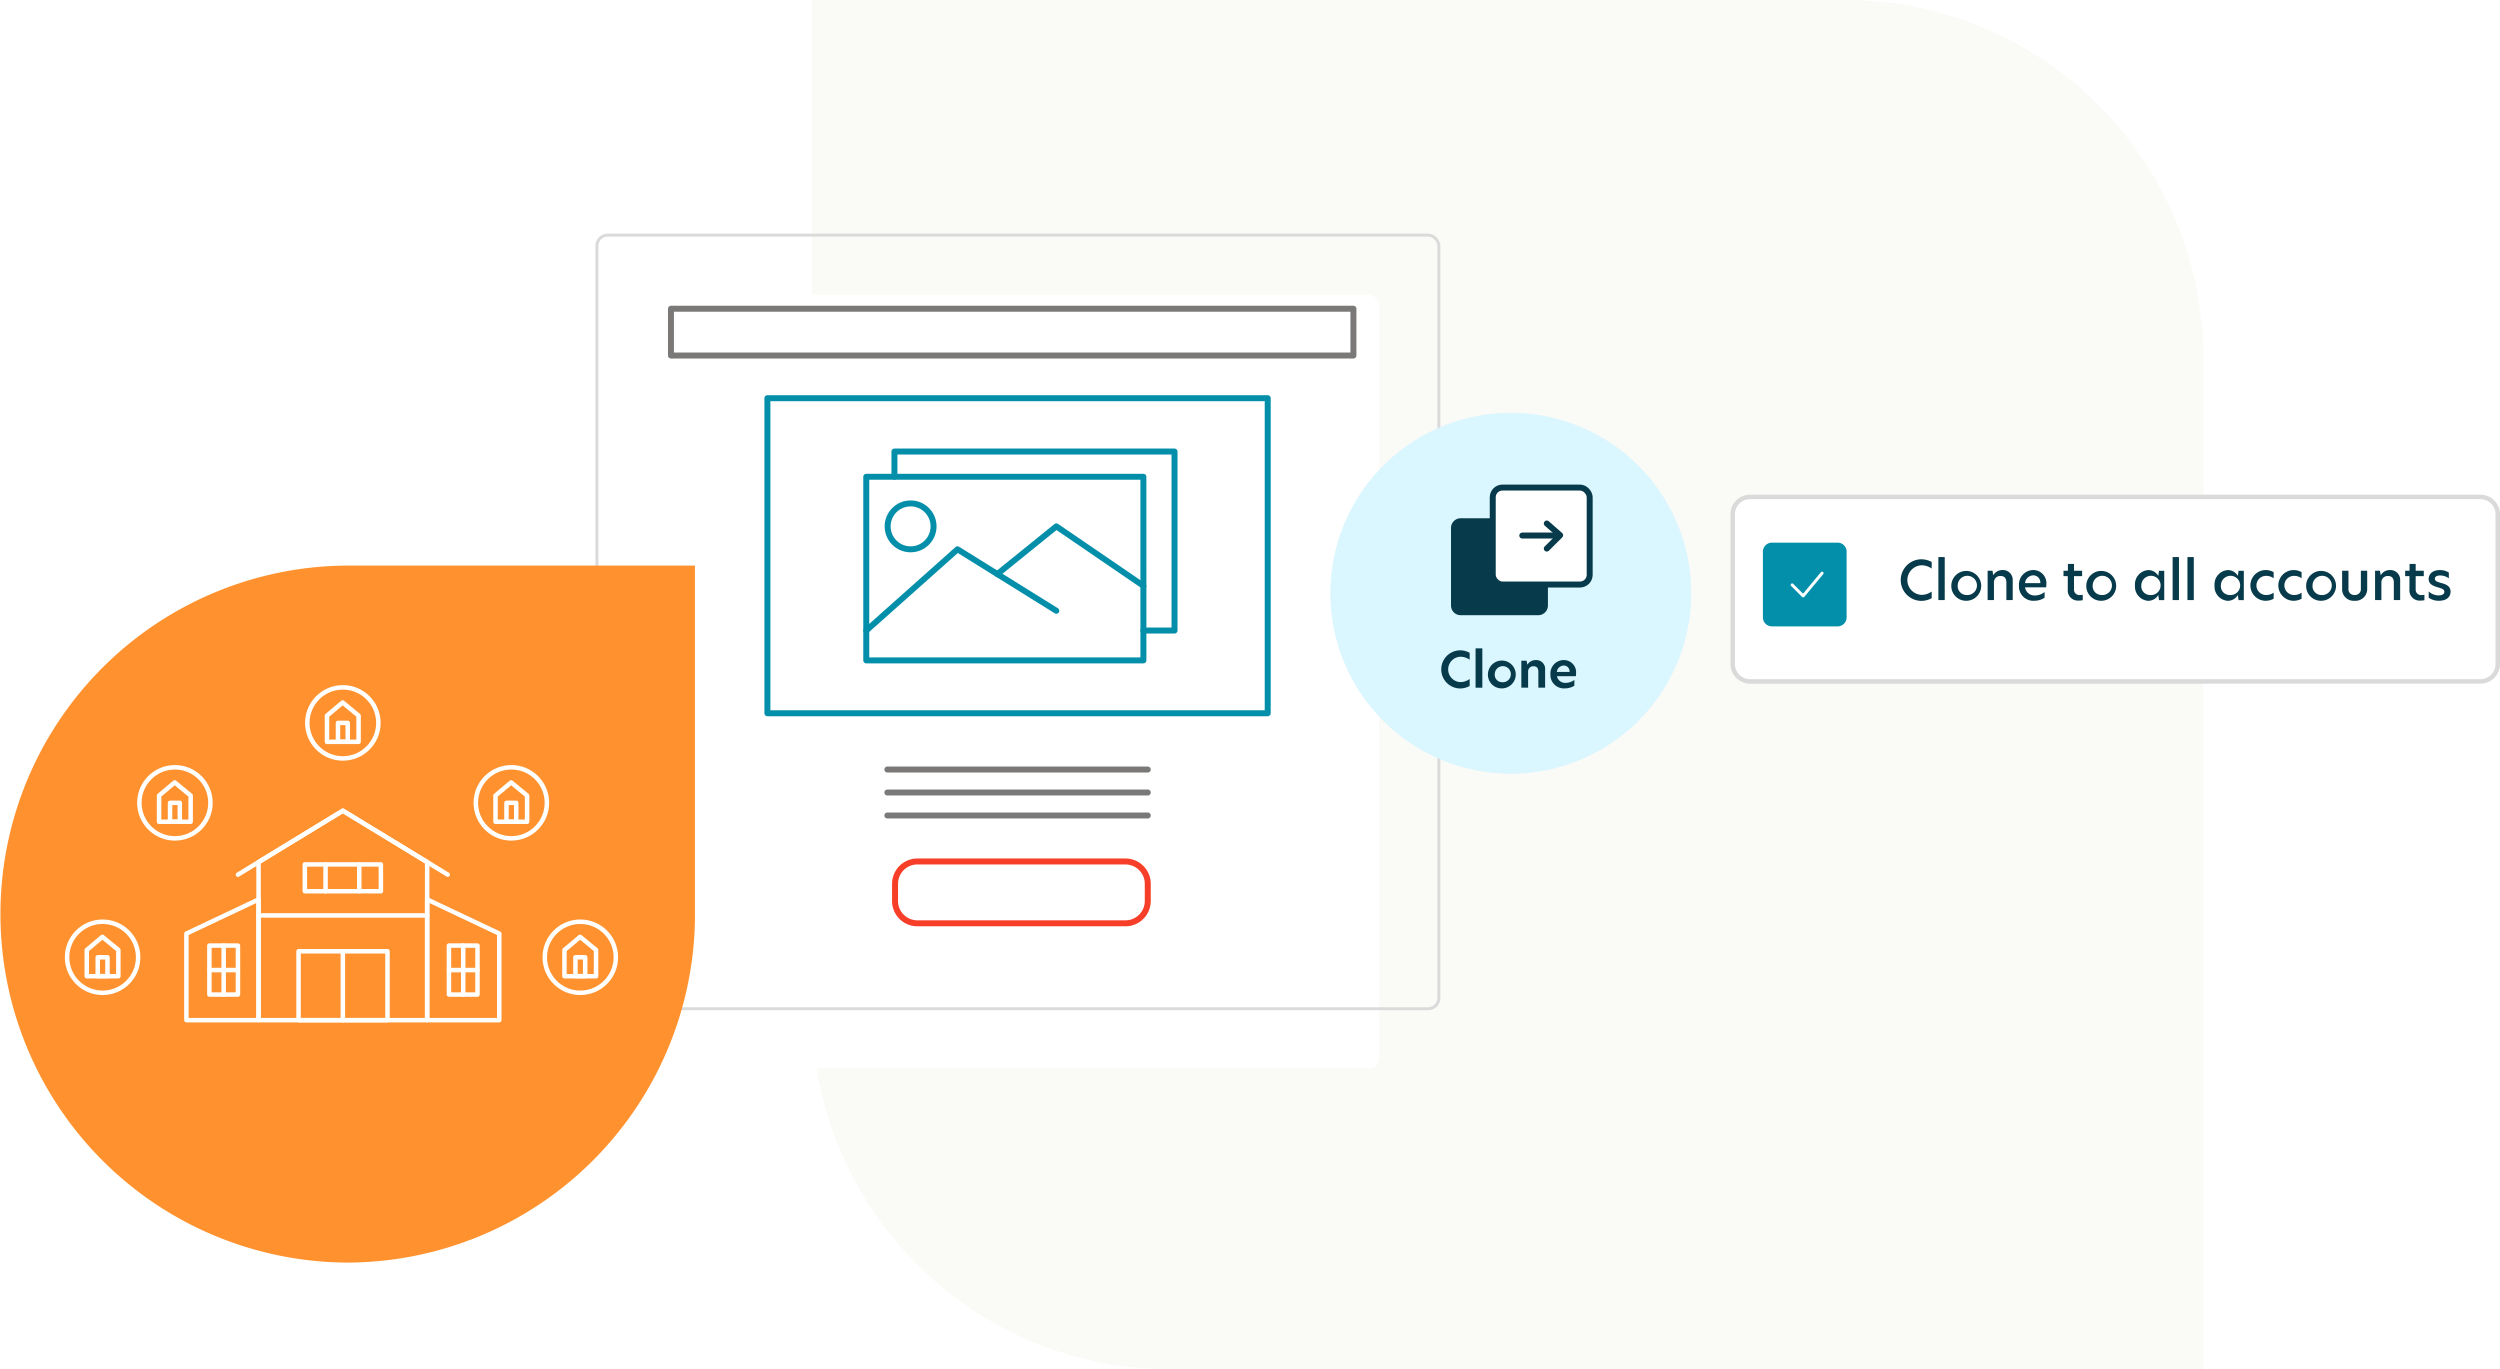 <svg xmlns="http://www.w3.org/2000/svg" xmlns:xlink="http://www.w3.org/1999/xlink" width="418.465" height="229.219" viewBox="0 0 418.465 229.219">
  <defs>
    <clipPath id="clip-path">
      <rect id="Rectangle_20619" data-name="Rectangle 20619" width="418.465" height="172.236" fill="none"/>
    </clipPath>
    <filter id="Path_17775" x="67.416" y="26.854" width="185.929" height="174.491" filterUnits="userSpaceOnUse">
      <feOffset dx="-10" dy="10" input="SourceAlpha"/>
      <feGaussianBlur stdDeviation="7.5" result="blur"/>
      <feFlood flood-opacity="0.161"/>
      <feComposite operator="in" in2="blur"/>
      <feComposite in="SourceGraphic"/>
    </filter>
  </defs>
  <g id="Group_9071" data-name="Group 9071" transform="translate(-162.535 -1304.896)">
    <path id="Rectangle_20620" data-name="Rectangle 20620" d="M0,0H172.872a60,60,0,0,1,60,60V229.219a0,0,0,0,1,0,0H60a60,60,0,0,1-60-60V0A0,0,0,0,1,0,0Z" transform="translate(298.465 1304.896)" fill="#fafaf7"/>
    <g id="Group_9057" data-name="Group 9057" transform="translate(162.535 1344)">
      <g id="Group_9056" data-name="Group 9056" clip-path="url(#clip-path)">
        <path id="Path_17774" data-name="Path 17774" d="M415.18,74.955H292.941a2.909,2.909,0,0,1-2.909-2.91V46.982a2.909,2.909,0,0,1,2.909-2.91H415.18a2.91,2.91,0,0,1,2.91,2.91V72.045a2.91,2.91,0,0,1-2.91,2.91" fill="#fff"/>
        <path id="Rectangle_20600" data-name="Rectangle 20600" d="M2.91,0H125.149a2.909,2.909,0,0,1,2.909,2.909V27.973a2.91,2.91,0,0,1-2.91,2.91H2.91A2.91,2.91,0,0,1,0,27.973V2.91A2.91,2.91,0,0,1,2.91,0Z" transform="translate(290.032 44.072)" fill="none" stroke="#dadada" stroke-linecap="round" stroke-linejoin="round" stroke-width="0.75"/>
        <g transform="matrix(1, 0, 0, 1, 0, -39.1)" filter="url(#Path_17775)">
          <path id="Path_17775-2" data-name="Path 17775" d="M239.057,129.742H101.7a1.787,1.787,0,0,1-1.788-1.788V2.039A1.787,1.787,0,0,1,101.7.251H239.057a1.788,1.788,0,0,1,1.788,1.788V127.954a1.788,1.788,0,0,1-1.788,1.788" transform="translate(0 39.1)" fill="#fff"/>
        </g>
        <rect id="Rectangle_20601" data-name="Rectangle 20601" width="140.929" height="129.491" rx="1.788" transform="translate(99.916 0.251)" fill="none" stroke="#dadada" stroke-miterlimit="10" stroke-width="0.5"/>
        <path id="Path_17776" data-name="Path 17776" d="M191.389,71.434H145V40.7h46.386Z" fill="none" stroke="#038fa9" stroke-linecap="round" stroke-linejoin="round" stroke-width="1"/>
        <path id="Path_17777" data-name="Path 17777" d="M191.389,66.441H196.6V36.479H149.715V40.7" fill="none" stroke="#038fa9" stroke-linecap="round" stroke-linejoin="round" stroke-width="1"/>
        <circle id="Ellipse_170" data-name="Ellipse 170" cx="3.843" cy="3.843" r="3.843" transform="translate(148.579 45.16)" fill="none" stroke="#038fa9" stroke-linecap="round" stroke-linejoin="round" stroke-width="1"/>
        <path id="Path_17778" data-name="Path 17778" d="M145,66.441l15.272-13.6,16.542,10.291" fill="none" stroke="#038fa9" stroke-linecap="round" stroke-linejoin="round" stroke-width="1"/>
        <path id="Path_17779" data-name="Path 17779" d="M166.937,56.991,176.817,49l14.572,9.958" fill="none" stroke="#038fa9" stroke-linecap="round" stroke-linejoin="round" stroke-width="1"/>
        <rect id="Rectangle_20602" data-name="Rectangle 20602" width="83.746" height="52.736" transform="translate(128.452 27.549)" fill="none" stroke="#038fa9" stroke-linecap="round" stroke-linejoin="round" stroke-width="1"/>
        <rect id="Rectangle_20603" data-name="Rectangle 20603" width="114.235" height="7.833" transform="translate(112.309 12.574)" fill="none" stroke="#7a7977" stroke-linecap="round" stroke-linejoin="round" stroke-width="1"/>
        <line id="Line_7487" data-name="Line 7487" x2="43.59" transform="translate(148.531 89.703)" fill="none" stroke="#7a7977" stroke-linecap="round" stroke-linejoin="round" stroke-width="1"/>
        <line id="Line_7488" data-name="Line 7488" x2="43.59" transform="translate(148.531 93.551)" fill="none" stroke="#7a7977" stroke-linecap="round" stroke-linejoin="round" stroke-width="1"/>
        <line id="Line_7489" data-name="Line 7489" x2="43.59" transform="translate(148.531 97.399)" fill="none" stroke="#7a7977" stroke-linecap="round" stroke-linejoin="round" stroke-width="1"/>
        <path id="Rectangle_20604" data-name="Rectangle 20604" d="M3.733,0H38.567A3.734,3.734,0,0,1,42.3,3.734V6.615a3.734,3.734,0,0,1-3.734,3.734H3.733A3.733,3.733,0,0,1,0,6.616V3.733A3.733,3.733,0,0,1,3.733,0Z" transform="translate(149.819 105.096)" fill="none" stroke="#f63e28" stroke-linecap="round" stroke-linejoin="round" stroke-width="1"/>
        <path id="Path_17780" data-name="Path 17780" d="M283.023,60.2a30.135,30.135,0,1,0-30.135,30.135A30.135,30.135,0,0,0,283.023,60.2" fill="#daf6fe" fill-rule="evenodd"/>
        <path id="Path_17781" data-name="Path 17781" d="M283.023,60.2a30.135,30.135,0,1,0-30.135,30.135A30.135,30.135,0,0,0,283.023,60.2Z" fill="none" stroke="#daf6fe" stroke-miterlimit="10" stroke-width="0.125"/>
        <path id="Path_17782" data-name="Path 17782" d="M244.342,76.137a3.195,3.195,0,0,1,0-6.387,3.359,3.359,0,0,1,1.658.419v1.157a2.64,2.64,0,0,0-1.552-.5,2.124,2.124,0,0,0,0,4.245A2.649,2.649,0,0,0,246,74.545v1.174a3.349,3.349,0,0,1-1.658.418" fill="#073a4a"/>
        <rect id="Rectangle_20605" data-name="Rectangle 20605" width="1.133" height="6.584" transform="translate(246.99 69.422)" fill="#073a4a"/>
        <path id="Path_17783" data-name="Path 17783" d="M249.06,73.748a2.328,2.328,0,1,1,2.332,2.373,2.283,2.283,0,0,1-2.332-2.373m2.332,1.338a1.347,1.347,0,1,0-1.19-1.338,1.23,1.23,0,0,0,1.19,1.338" fill="#073a4a"/>
        <path id="Path_17784" data-name="Path 17784" d="M258.629,72.993v3.013H257.5V73.338c0-.624-.279-.92-.821-.92a.861.861,0,0,0-.895.887v2.7h-1.133V71.491h.878l.124.648h.024a1.6,1.6,0,0,1,1.363-.755,1.484,1.484,0,0,1,1.593,1.609" fill="#073a4a"/>
        <path id="Path_17785" data-name="Path 17785" d="M259.52,73.765a2.24,2.24,0,0,1,2.242-2.381,2.041,2.041,0,0,1,2.043,2.283,3.068,3.068,0,0,1-.032.411h-3.161A1.406,1.406,0,0,0,262.09,75.2a2.517,2.517,0,0,0,1.437-.492v.968a2.927,2.927,0,0,1-1.568.444,2.252,2.252,0,0,1-2.439-2.357m3.2-.4a.973.973,0,0,0-.969-1.067,1.205,1.205,0,0,0-1.157,1.067Z" fill="#073a4a"/>
        <path id="Path_17786" data-name="Path 17786" d="M257.479,47.647H244.5a1.622,1.622,0,0,0-1.622,1.622V62.25a1.623,1.623,0,0,0,1.622,1.623h12.981A1.623,1.623,0,0,0,259.1,62.25V49.269a1.622,1.622,0,0,0-1.622-1.622" fill="#073a4a"/>
        <path id="Path_17787" data-name="Path 17787" d="M264.468,42.51H251.487a1.622,1.622,0,0,0-1.622,1.622V57.113a1.623,1.623,0,0,0,1.622,1.623h12.981a1.623,1.623,0,0,0,1.622-1.623V44.132a1.622,1.622,0,0,0-1.622-1.622" fill="#fff"/>
        <rect id="Rectangle_20606" data-name="Rectangle 20606" width="16.225" height="16.226" rx="1.622" transform="translate(249.865 42.51)" fill="none" stroke="#073a4a" stroke-miterlimit="10" stroke-width="1"/>
        <line id="Line_7490" data-name="Line 7490" x2="5.806" transform="translate(254.808 50.54)" fill="none" stroke="#073a4a" stroke-linecap="round" stroke-linejoin="round" stroke-width="1"/>
        <path id="Path_17788" data-name="Path 17788" d="M258.913,48.525l2.234,1.961-2.234,2.233" fill="none" stroke="#073a4a" stroke-linecap="round" stroke-linejoin="round" stroke-width="1"/>
        <path id="Path_17789" data-name="Path 17789" d="M57.99,172.236a58.344,58.344,0,0,0,58.336-57.507V55.567H57.99a58.336,58.336,0,0,0,0,116.669" fill="#ff922e"/>
        <path id="Path_17790" data-name="Path 17790" d="M71.5,105.2,57.388,96.6l-14.109,8.6v26.455H71.5Z" fill="none" stroke="#fff" stroke-linecap="round" stroke-linejoin="round" stroke-width="0.75"/>
        <path id="Path_17791" data-name="Path 17791" d="M74.947,107.3,57.388,96.6,39.829,107.3" fill="none" stroke="#fff" stroke-linecap="round" stroke-linejoin="round" stroke-width="0.75"/>
        <path id="Path_17792" data-name="Path 17792" d="M83.573,117.167,71.5,111.454v20.2H83.573Z" fill="none" stroke="#fff" stroke-linecap="round" stroke-linejoin="round" stroke-width="0.75"/>
        <path id="Path_17793" data-name="Path 17793" d="M31.2,117.167l12.076-5.713v20.2H31.2Z" fill="none" stroke="#fff" stroke-linecap="round" stroke-linejoin="round" stroke-width="0.75"/>
        <rect id="Rectangle_20607" data-name="Rectangle 20607" width="14.889" height="11.53" transform="translate(49.973 120.124)" fill="none" stroke="#fff" stroke-linecap="round" stroke-linejoin="round" stroke-width="0.75"/>
        <line id="Line_7491" data-name="Line 7491" y1="11.53" transform="translate(57.388 120.124)" fill="none" stroke="#fff" stroke-linecap="round" stroke-linejoin="round" stroke-width="0.75"/>
        <rect id="Rectangle_20608" data-name="Rectangle 20608" width="12.731" height="4.49" transform="translate(51.023 105.587)" fill="none" stroke="#fff" stroke-linecap="round" stroke-linejoin="round" stroke-width="0.75"/>
        <line id="Line_7492" data-name="Line 7492" y2="4.49" transform="translate(54.492 105.587)" fill="none" stroke="#fff" stroke-linecap="round" stroke-linejoin="round" stroke-width="0.75"/>
        <line id="Line_7493" data-name="Line 7493" y2="4.49" transform="translate(60.135 105.587)" fill="none" stroke="#fff" stroke-linecap="round" stroke-linejoin="round" stroke-width="0.75"/>
        <line id="Line_7494" data-name="Line 7494" x2="28.218" transform="translate(43.279 114.124)" fill="none" stroke="#fff" stroke-linecap="round" stroke-linejoin="round" stroke-width="0.75"/>
        <rect id="Rectangle_20609" data-name="Rectangle 20609" width="4.781" height="8.195" transform="translate(35.048 119.174)" fill="none" stroke="#fff" stroke-linecap="round" stroke-linejoin="round" stroke-width="0.75"/>
        <line id="Line_7495" data-name="Line 7495" y1="8.195" transform="translate(37.439 119.174)" fill="none" stroke="#fff" stroke-linecap="round" stroke-linejoin="round" stroke-width="0.75"/>
        <line id="Line_7496" data-name="Line 7496" x2="4.781" transform="translate(35.048 123.271)" fill="none" stroke="#fff" stroke-linecap="round" stroke-linejoin="round" stroke-width="0.75"/>
        <rect id="Rectangle_20610" data-name="Rectangle 20610" width="4.781" height="8.195" transform="translate(75.144 119.174)" fill="none" stroke="#fff" stroke-linecap="round" stroke-linejoin="round" stroke-width="0.75"/>
        <line id="Line_7497" data-name="Line 7497" y1="8.195" transform="translate(77.535 119.174)" fill="none" stroke="#fff" stroke-linecap="round" stroke-linejoin="round" stroke-width="0.75"/>
        <line id="Line_7498" data-name="Line 7498" x2="4.781" transform="translate(75.145 123.271)" fill="none" stroke="#fff" stroke-linecap="round" stroke-linejoin="round" stroke-width="0.75"/>
        <path id="Path_17794" data-name="Path 17794" d="M19.812,124.3H14.523v-4.389l2.617-2.2,2.672,2.2Z" fill="none" stroke="#fff" stroke-linecap="round" stroke-linejoin="round" stroke-width="0.75"/>
        <rect id="Rectangle_20611" data-name="Rectangle 20611" width="1.633" height="3.156" transform="translate(16.36 121.129)" fill="none" stroke="#fff" stroke-linecap="round" stroke-linejoin="round" stroke-width="0.75"/>
        <circle id="Ellipse_171" data-name="Ellipse 171" cx="5.949" cy="5.949" r="5.949" transform="translate(11.227 115.18)" fill="none" stroke="#fff" stroke-linecap="round" stroke-linejoin="round" stroke-width="0.75"/>
        <path id="Path_17795" data-name="Path 17795" d="M99.771,124.3H94.482v-4.389l2.617-2.2,2.672,2.2Z" fill="none" stroke="#fff" stroke-linecap="round" stroke-linejoin="round" stroke-width="0.75"/>
        <rect id="Rectangle_20612" data-name="Rectangle 20612" width="1.633" height="3.156" transform="translate(96.32 121.129)" fill="none" stroke="#fff" stroke-linecap="round" stroke-linejoin="round" stroke-width="0.75"/>
        <circle id="Ellipse_172" data-name="Ellipse 172" cx="5.949" cy="5.949" r="5.949" transform="translate(91.187 115.18)" fill="none" stroke="#fff" stroke-linecap="round" stroke-linejoin="round" stroke-width="0.75"/>
        <path id="Path_17796" data-name="Path 17796" d="M31.913,98.45H26.624V94.061l2.617-2.2,2.672,2.2Z" fill="none" stroke="#fff" stroke-linecap="round" stroke-linejoin="round" stroke-width="0.75"/>
        <rect id="Rectangle_20613" data-name="Rectangle 20613" width="1.633" height="3.156" transform="translate(28.462 95.277)" fill="none" stroke="#fff" stroke-linecap="round" stroke-linejoin="round" stroke-width="0.75"/>
        <circle id="Ellipse_173" data-name="Ellipse 173" cx="5.949" cy="5.949" r="5.949" transform="translate(23.329 89.328)" fill="none" stroke="#fff" stroke-linecap="round" stroke-linejoin="round" stroke-width="0.75"/>
        <path id="Path_17797" data-name="Path 17797" d="M88.23,98.45H82.941V94.061l2.617-2.2,2.672,2.2Z" fill="none" stroke="#fff" stroke-linecap="round" stroke-linejoin="round" stroke-width="0.75"/>
        <rect id="Rectangle_20614" data-name="Rectangle 20614" width="1.633" height="3.156" transform="translate(84.779 95.277)" fill="none" stroke="#fff" stroke-linecap="round" stroke-linejoin="round" stroke-width="0.75"/>
        <circle id="Ellipse_174" data-name="Ellipse 174" cx="5.949" cy="5.949" r="5.949" transform="translate(79.646 89.328)" fill="none" stroke="#fff" stroke-linecap="round" stroke-linejoin="round" stroke-width="0.75"/>
        <path id="Path_17798" data-name="Path 17798" d="M60.023,85.072H54.734V80.683l2.617-2.2,2.672,2.2Z" fill="none" stroke="#fff" stroke-linecap="round" stroke-linejoin="round" stroke-width="0.75"/>
        <rect id="Rectangle_20615" data-name="Rectangle 20615" width="1.633" height="3.156" transform="translate(56.572 81.899)" fill="none" stroke="#fff" stroke-linecap="round" stroke-linejoin="round" stroke-width="0.75"/>
        <circle id="Ellipse_175" data-name="Ellipse 175" cx="5.949" cy="5.949" r="5.949" transform="translate(51.439 75.95)" fill="none" stroke="#fff" stroke-linecap="round" stroke-linejoin="round" stroke-width="0.75"/>
        <path id="Path_17799" data-name="Path 17799" d="M307.586,65.742H296.594a1.51,1.51,0,0,1-1.51-1.511V53.24a1.51,1.51,0,0,1,1.51-1.511h10.992A1.511,1.511,0,0,1,309.1,53.24V64.231a1.511,1.511,0,0,1-1.511,1.511" fill="#038fa9" fill-rule="evenodd"/>
        <path id="Path_17800" data-name="Path 17800" d="M299.981,58.8l1.84,1.841,3.171-3.809" fill="none" stroke="#fff" stroke-linecap="round" stroke-linejoin="round" stroke-width="0.5"/>
        <path id="Path_17801" data-name="Path 17801" d="M321.538,61.476a3.484,3.484,0,0,1,0-6.965,3.687,3.687,0,0,1,1.8.449v1.106a2.954,2.954,0,0,0-1.716-.549,2.479,2.479,0,0,0,0,4.952,2.974,2.974,0,0,0,1.716-.556v1.114a3.7,3.7,0,0,1-1.8.449" fill="#073a4a"/>
        <rect id="Rectangle_20616" data-name="Rectangle 20616" width="1.061" height="7.199" transform="translate(324.458 54.142)" fill="#073a4a"/>
        <path id="Path_17802" data-name="Path 17802" d="M326.624,58.888a2.5,2.5,0,1,1,2.5,2.571,2.473,2.473,0,0,1-2.5-2.571m2.5,1.6a1.61,1.61,0,1,0-1.429-1.6,1.473,1.473,0,0,0,1.429,1.6" fill="#073a4a"/>
        <path id="Path_17803" data-name="Path 17803" d="M336.9,58.078v3.263h-1.061V58.42c0-.755-.341-1.114-1-1.114a1.047,1.047,0,0,0-1.079,1.069v2.966H332.7V56.433h.818l.117.729h.027a1.743,1.743,0,0,1,1.491-.846,1.634,1.634,0,0,1,1.744,1.762" fill="#073a4a"/>
        <path id="Path_17804" data-name="Path 17804" d="M337.948,58.9a2.428,2.428,0,0,1,2.408-2.589,2.2,2.2,0,0,1,2.166,2.482,2.761,2.761,0,0,1-.027.413h-3.532a1.6,1.6,0,0,0,1.672,1.366,2.586,2.586,0,0,0,1.6-.584v.952a2.984,2.984,0,0,1-1.708.513,2.4,2.4,0,0,1-2.579-2.553m3.568-.4a1.187,1.187,0,0,0-1.168-1.3,1.434,1.434,0,0,0-1.385,1.3Z" fill="#073a4a"/>
        <path id="Path_17805" data-name="Path 17805" d="M347.159,56.434h1.357v.9h-1.357v2.176a.909.909,0,0,0,1.025.988,2.693,2.693,0,0,0,.44-.044v.907a3.323,3.323,0,0,1-.656.063,1.7,1.7,0,0,1-1.851-1.86v-2.23H345.4v-.9h.737V55.292h1.024Z" fill="#073a4a"/>
        <path id="Path_17806" data-name="Path 17806" d="M349.217,58.888a2.5,2.5,0,1,1,2.5,2.571,2.473,2.473,0,0,1-2.5-2.571m2.5,1.6a1.61,1.61,0,1,0-1.429-1.6,1.473,1.473,0,0,0,1.429,1.6" fill="#073a4a"/>
        <path id="Path_17807" data-name="Path 17807" d="M357.367,58.9a2.387,2.387,0,0,1,2.2-2.58,1.92,1.92,0,0,1,1.69.962h.009l.117-.845h.881v4.908h-.881l-.117-.845h-.009a1.92,1.92,0,0,1-1.69.962,2.381,2.381,0,0,1-2.2-2.562m2.472,1.591a1.613,1.613,0,1,0-1.411-1.6,1.463,1.463,0,0,0,1.411,1.6" fill="#073a4a"/>
        <rect id="Rectangle_20617" data-name="Rectangle 20617" width="1.061" height="7.199" transform="translate(363.667 54.142)" fill="#073a4a"/>
        <rect id="Rectangle_20618" data-name="Rectangle 20618" width="1.061" height="7.199" transform="translate(366.148 54.142)" fill="#073a4a"/>
        <path id="Path_17808" data-name="Path 17808" d="M370.686,58.9a2.387,2.387,0,0,1,2.2-2.58,1.92,1.92,0,0,1,1.69.962h.009l.117-.845h.881v4.908H374.7l-.117-.845h-.009a1.92,1.92,0,0,1-1.69.962,2.381,2.381,0,0,1-2.2-2.562m2.472,1.591a1.613,1.613,0,1,0-1.411-1.6,1.463,1.463,0,0,0,1.411,1.6" fill="#073a4a"/>
        <path id="Path_17809" data-name="Path 17809" d="M379.3,60.488a2.106,2.106,0,0,0,1.276-.387v1.016a2.821,2.821,0,0,1-1.393.342,2.572,2.572,0,0,1,0-5.142,2.62,2.62,0,0,1,1.393.351v1.025a2.115,2.115,0,0,0-1.285-.405,1.6,1.6,0,0,0,.009,3.2" fill="#073a4a"/>
        <path id="Path_17810" data-name="Path 17810" d="M383.978,60.488a2.106,2.106,0,0,0,1.276-.387v1.016a2.821,2.821,0,0,1-1.393.342,2.572,2.572,0,0,1,0-5.142,2.62,2.62,0,0,1,1.393.351v1.025a2.115,2.115,0,0,0-1.285-.405,1.6,1.6,0,0,0,.009,3.2" fill="#073a4a"/>
        <path id="Path_17811" data-name="Path 17811" d="M386.017,58.888a2.5,2.5,0,1,1,2.5,2.571,2.473,2.473,0,0,1-2.5-2.571m2.5,1.6a1.61,1.61,0,1,0-1.429-1.6,1.473,1.473,0,0,0,1.429,1.6" fill="#073a4a"/>
        <path id="Path_17812" data-name="Path 17812" d="M392.039,59.418V56.434H393.1v2.993a.948.948,0,0,0,1.015,1.06.976.976,0,0,0,1.061-1.069V56.434h1.06v2.974a1.964,1.964,0,0,1-2.121,2.05,1.93,1.93,0,0,1-2.076-2.04" fill="#073a4a"/>
        <path id="Path_17813" data-name="Path 17813" d="M401.753,58.078v3.263h-1.061V58.42c0-.755-.341-1.114-1-1.114a1.047,1.047,0,0,0-1.079,1.069v2.966h-1.06V56.433h.818l.117.729h.027a1.743,1.743,0,0,1,1.491-.846,1.634,1.634,0,0,1,1.744,1.762" fill="#073a4a"/>
        <path id="Path_17814" data-name="Path 17814" d="M404.35,56.434h1.357v.9H404.35v2.176a.91.91,0,0,0,1.025.988,2.683,2.683,0,0,0,.44-.044v.907a3.315,3.315,0,0,1-.656.063,1.7,1.7,0,0,1-1.85-1.86v-2.23h-.719v-.9h.737V55.292h1.023Z" fill="#073a4a"/>
        <path id="Path_17815" data-name="Path 17815" d="M409.9,56.731V57.7a2.46,2.46,0,0,0-1.474-.477c-.557,0-.862.216-.862.558,0,.368.368.5.988.682.773.207,1.636.468,1.636,1.474,0,.926-.728,1.52-1.941,1.52a2.837,2.837,0,0,1-1.717-.522V59.894a2.467,2.467,0,0,0,1.681.665c.6,0,.943-.251.943-.61,0-.405-.422-.54-1.1-.746-.8-.235-1.528-.522-1.528-1.394,0-.853.7-1.492,1.86-1.492a2.787,2.787,0,0,1,1.51.414" fill="#073a4a"/>
      </g>
    </g>
  </g>
</svg>
